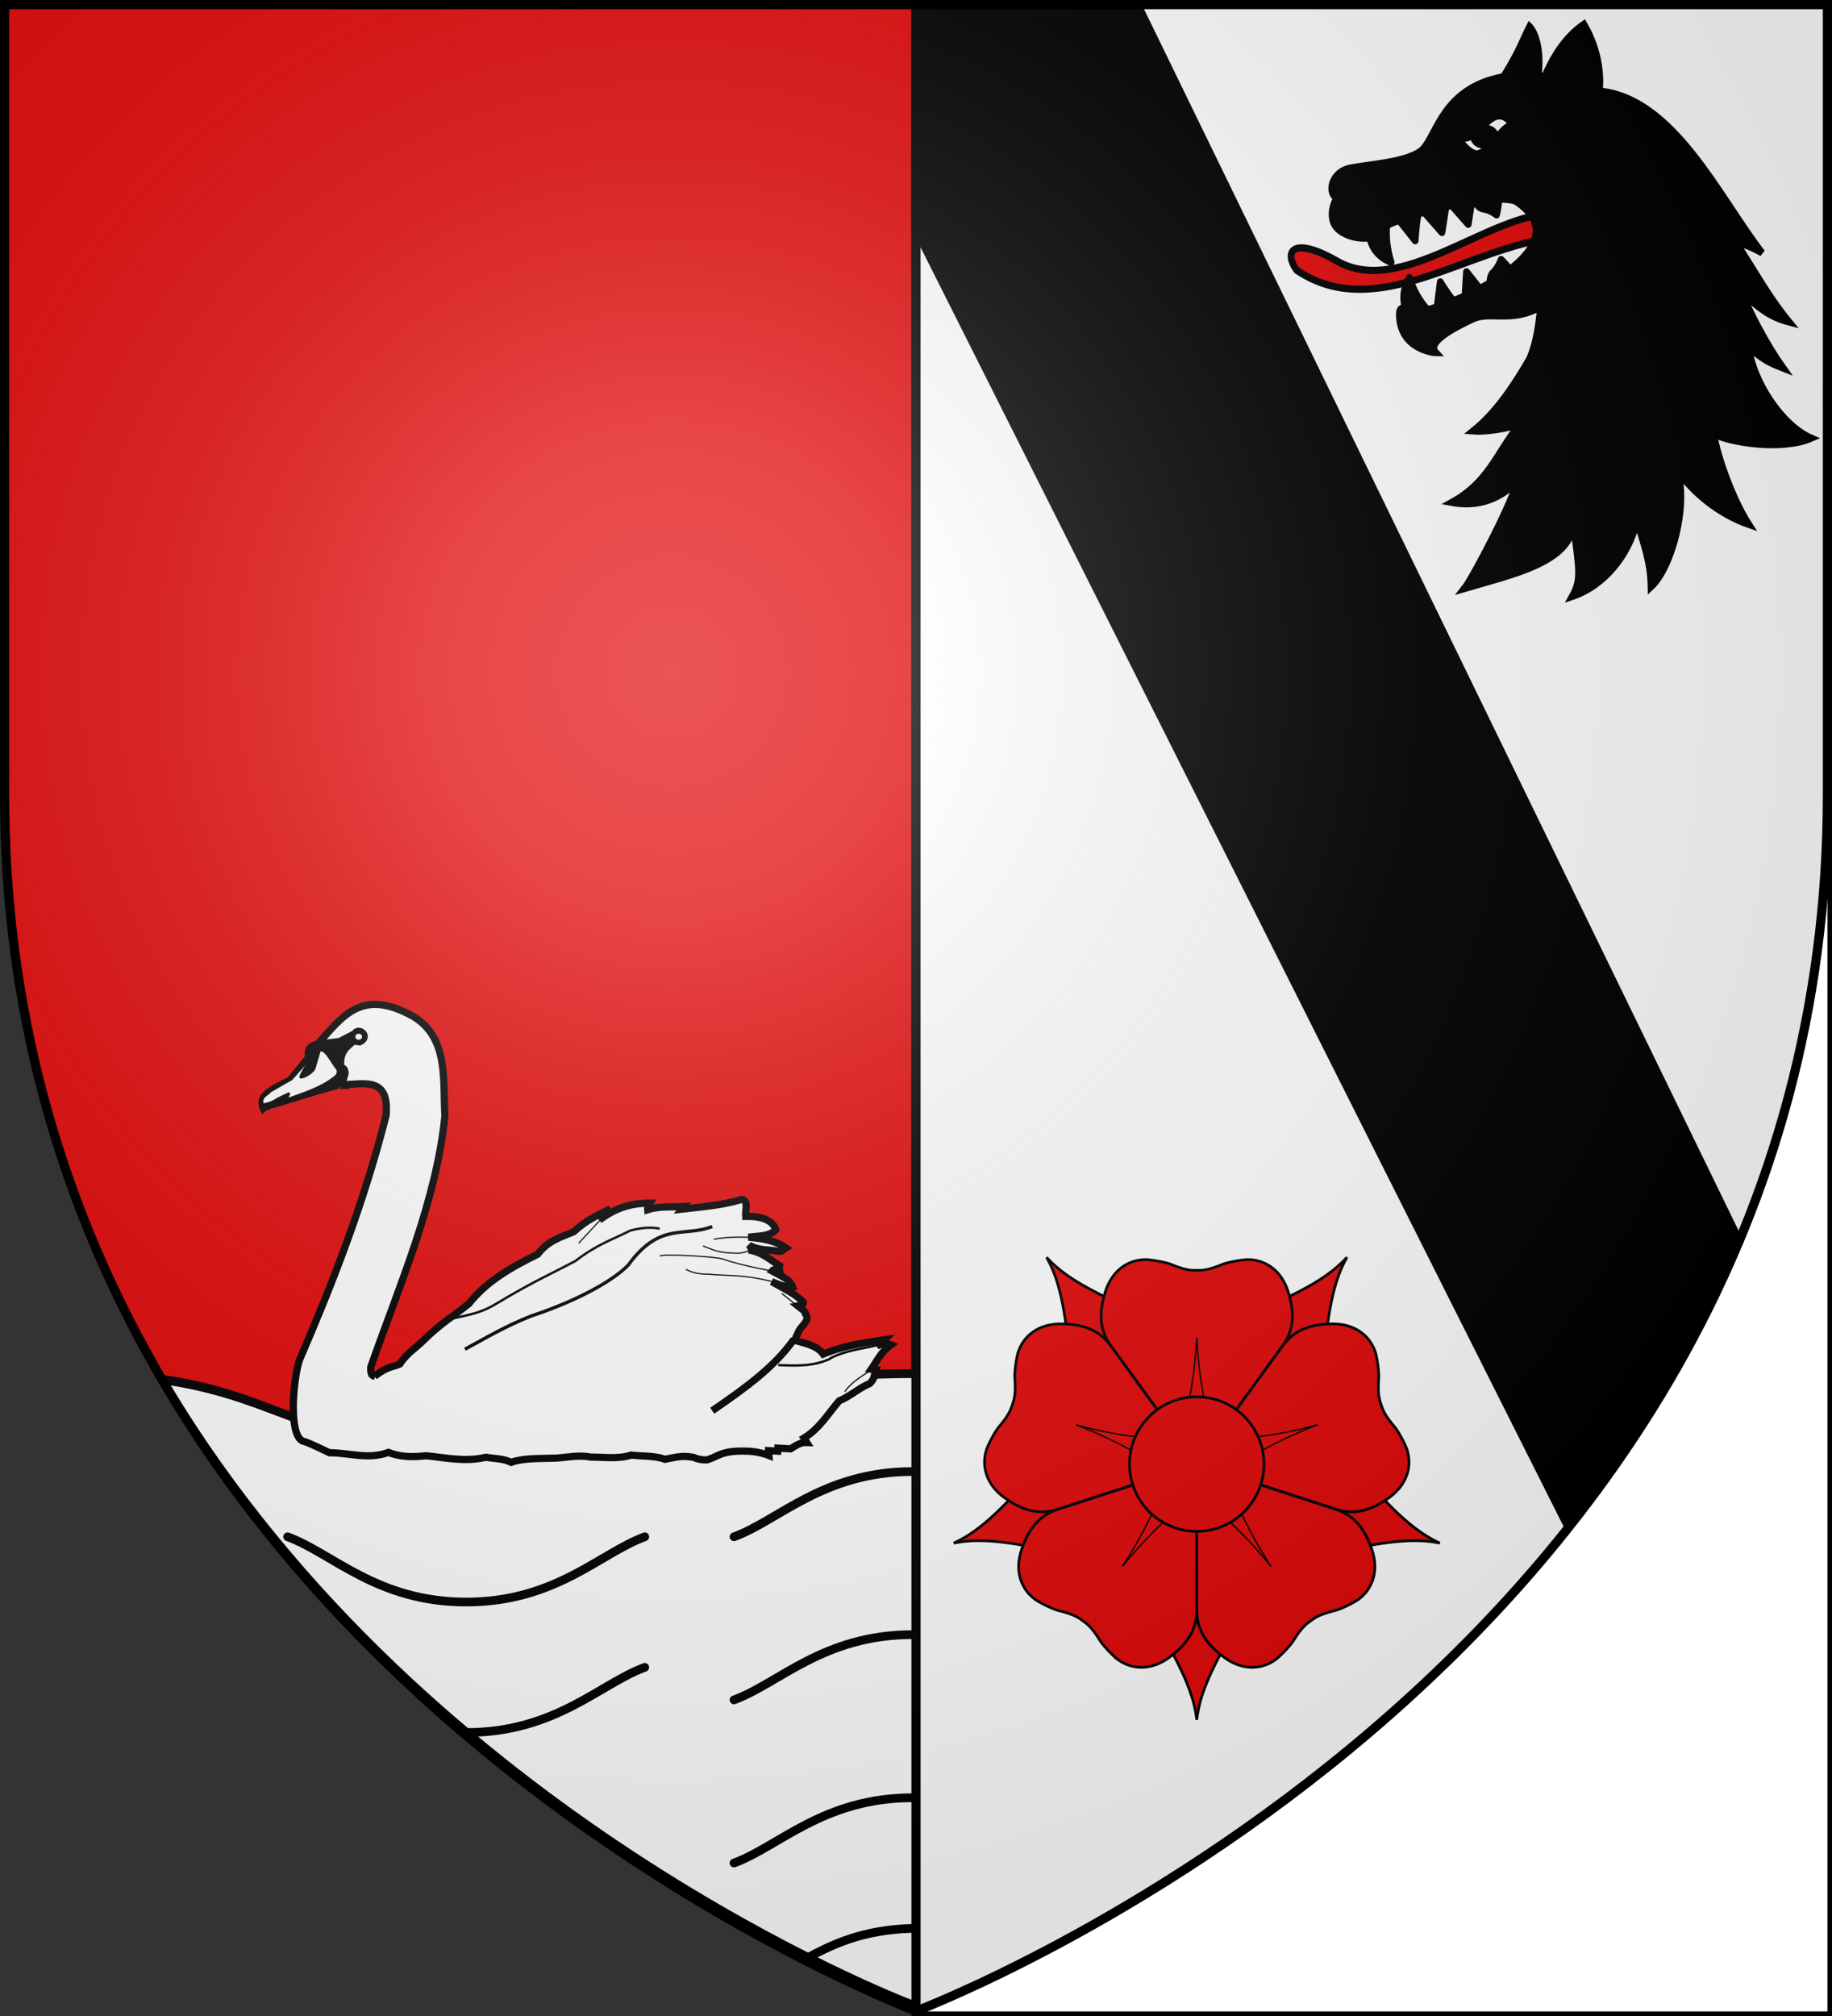 <?xml version="1.0" encoding="UTF-8" standalone="no"?>
<svg
   width="600"
   height="660"
   viewBox="-300 -300 600 660"
   version="1.1"
   id="svg4595"
   xmlns:xlink="http://www.w3.org/1999/xlink"
   xmlns="http://www.w3.org/2000/svg"
   xmlns:svg="http://www.w3.org/2000/svg"
   xmlns:i="http://ns.adobe.com/AdobeIllustrator/10.0/">
  <rect x="-300" y="-300" width="600" height="660" fill="#333333" stroke="none"/>
  <defs
     id="defs4581">
    <radialGradient
       id="Gradient1"
       gradientUnits="userSpaceOnUse"
       cx="-80"
       cy="-80"
       r="405">
      <stop
         stop-color="#fff"
         stop-opacity="0.31"
         offset="0"
         id="stop4570" />
      <stop
         stop-color="#fff"
         stop-opacity="0.25"
         offset="0.19"
         id="stop4572" />
      <stop
         stop-color="#6b6b6b"
         stop-opacity="0.125"
         offset="0.6"
         id="stop4574" />
      <stop
         stop-color="#000"
         stop-opacity="0.125"
         offset="1"
         id="stop4576" />
    </radialGradient>
    <clipPath
       id="shield_cut">
      <path
         id="shield"
         d="M-298.5,-298.5 h597 v258.5 C 298.5,246.2 0,358.39 0,358.39 0,358.39 -298.5,246.2 -298.5,-40z" />
    </clipPath>
    <linearGradient
       id="linearGradient2893">
      <stop
         style="stop-color:white;stop-opacity:0.314;"
         offset="0"
         id="stop2895" />
      <stop
         id="stop2897"
         offset="0.19"
         style="stop-color:white;stop-opacity:0.251;" />
      <stop
         style="stop-color:#6b6b6b;stop-opacity:0.125;"
         offset="0.6"
         id="stop2901" />
      <stop
         style="stop-color:black;stop-opacity:0.125;"
         offset="1"
         id="stop2899" />
    </linearGradient>
    <radialGradient
       xlink:href="#linearGradient2893"
       id="radialGradient3163"
       gradientUnits="userSpaceOnUse"
       gradientTransform="matrix(1.353,0,0,1.349,-77.629,-85.747)"
       cx="221.445"
       cy="226.331"
       fx="221.445"
       fy="226.331"
       r="300" />
  </defs>
  <g
     id="layer4"
     clip-path="url(#shield_cut)"
     style="display:inline;stroke:#000000;stroke-width:3">
    <rect
       x="-300"
       y="-300"
       width="300"
       height="660"
       fill="#e20909"
       id="rect4583" />
    <rect
       y="-300"
       width="300"
       height="660"
       fill="#fcef3c"
       id="rect4585"
       style="fill:#ffffff"
       x="0" />
    <g
       transform="translate(559.562,-422.257)"
       id="g2710">
      <path
         id="g1_rose"
         stroke="#000000"
         fill="#00ff00"
         d="m -6,27 -7,36 C -5,77 -1,86 0,95 1,86 5,77 13,63 L 6,27 Z" />
      <use
         xlink:href="#g1_rose"
         transform="rotate(72)"
         id="use2688"
         x="0"
         y="0"
         width="100%"
         height="100%" />
      <use
         xlink:href="#g1_rose"
         transform="rotate(144)"
         id="use2690"
         x="0"
         y="0"
         width="100%"
         height="100%" />
      <use
         xlink:href="#g1_rose"
         transform="rotate(-144)"
         id="use2692"
         x="0"
         y="0"
         width="100%"
         height="100%" />
      <use
         xlink:href="#g1_rose"
         transform="rotate(-72)"
         id="use2694"
         x="0"
         y="0"
         width="100%"
         height="100%" />
      <g
         id="g2_rose">
        <path
           id="path2843"
           stroke="#000000"
           fill="#ff0000"
           d="m -19,-76 c -6.5,0 -12.5,4 -15,12 -2.5,8 -2.01,14 1.69,19.5 L 0,0 32.31,-44.5 C 36.01,-50 36.5,-56 34,-64 c -2.5,-8 -8.5,-12 -15,-12 -2,0 -8,1 -10,2 -5,2 -7,2 -9,2 -2,0 -4,0 -9,-2 -2,-1 -8,-2 -10,-2 z" />
        <path
           stroke="#000000"
           stroke-width="0.5"
           d="m 0,-47 c -1,20 -5,32 -7,42 H 7 C 5,-15 1,-27 0,-47 Z"
           fill="#ff0000"
           id="path2697" />
      </g>
      <use
         xlink:href="#g2_rose"
         transform="rotate(72)"
         id="use2700"
         x="0"
         y="0"
         width="100%"
         height="100%" />
      <use
         xlink:href="#g2_rose"
         transform="rotate(144)"
         id="use2702"
         x="0"
         y="0"
         width="100%"
         height="100%" />
      <use
         xlink:href="#g2_rose"
         transform="rotate(-144)"
         id="use2704"
         x="0"
         y="0"
         width="100%"
         height="100%" />
      <use
         xlink:href="#g2_rose"
         transform="rotate(-72)"
         id="use2706"
         x="0"
         y="0"
         width="100%"
         height="100%" />
      <circle
         stroke="#000000"
         r="25"
         fill="#ffff00"
         id="circle2708"
         cx="0"
         cy="0" />
    </g>
  </g>
  <g
     id="layer5">
    <g
       style="display:inline"
       id="g1890"
       transform="translate(-301.108,-302.084)">
      <g
         id="g3606"
         transform="translate(0,-0.031)">
        <g
           style="fill:#2b5df2"
           id="g3269">
          <path
             style="fill:#ffffff;fill-opacity:1;fill-rule:evenodd;stroke:none;stroke-width:2.846;stroke-linecap:butt;stroke-linejoin:miter;stroke-miterlimit:4;stroke-dasharray:none;stroke-opacity:1"
             d="m 302.031,451.812 c -1.995,-0.019 -4.061,0.007 -6.188,0.031 C 227.799,452.607 224.226,476.25 157.375,476.25 100.709,476.25 94.591,459.297 54.062,453.656 139.728,598.195 300,658.5 300,658.5 c 0,0 161.253,-60.683 246.719,-206.188 -50.847,3.188 -56.331,20.875 -117.156,20.875 -64.762,10e-6 -65.676,-20.771 -127.531,-21.375 z"
             id="path2160" />
          <g
             style="fill:#2b5df2;stroke:#ffffff;stroke-opacity:1"
             id="g3257">
            <path
               id="path6075"
               d="m 241.506,505.231 c 14.624,-5.34 29.247,-21.36 58.494,-21.36 29.247,0 43.871,16.02 58.494,21.36"
               style="fill:#ffffff;fill-opacity:1;fill-rule:evenodd;stroke:#000000;stroke-width:2.846;stroke-linecap:round;stroke-linejoin:round;stroke-miterlimit:4;stroke-dasharray:none;stroke-opacity:1" />
            <path
               id="path6077"
               d="m 241.506,612.029 c 14.624,-5.34 29.247,-21.36 58.494,-21.36 29.247,0 43.871,16.02 58.494,21.36"
               style="fill:#ffffff;fill-opacity:1;fill-rule:evenodd;stroke:#000000;stroke-width:2.846;stroke-linecap:round;stroke-linejoin:round;stroke-miterlimit:4;stroke-dasharray:none;stroke-opacity:1" />
            <path
               id="path6085"
               d="m 153.906,569.312 c 29.162,-0.046 43.773,-16.012 58.375,-21.344"
               style="fill:#ffffff;fill-opacity:1;fill-rule:evenodd;stroke:#000000;stroke-width:2.846;stroke-linecap:round;stroke-linejoin:round;stroke-miterlimit:4;stroke-dasharray:none;stroke-opacity:1" />
            <path
               id="path6089"
               d="m 241.506,558.63 c 14.624,-5.34 29.247,-21.36 58.494,-21.36 29.247,0 43.871,16.02 58.494,21.36"
               style="fill:#ffffff;fill-opacity:1;fill-rule:evenodd;stroke:#000000;stroke-width:2.846;stroke-linecap:round;stroke-linejoin:round;stroke-miterlimit:4;stroke-dasharray:none;stroke-opacity:1" />
            <path
               id="path6091"
               d="m 206.562,608.562 c 5.795,-2.448 10.132,-5.272 14.094,-7.219"
               style="fill:#2b5df2;fill-opacity:1;fill-rule:evenodd;stroke:#ffffff;stroke-width:2.846;stroke-linecap:round;stroke-linejoin:round;stroke-miterlimit:4;stroke-dasharray:none;stroke-opacity:1" />
            <path
               id="path6093"
               d="m 335.828,641.828 c -8.639,-3.718 -22.241,-8.422 -33.516,-8.422 -16.164,0 -26.63,4.164 -36.281,9.43"
               style="fill:#ffffff;fill-opacity:1;fill-rule:evenodd;stroke:#000000;stroke-width:2.846;stroke-linecap:round;stroke-linejoin:round;stroke-miterlimit:4;stroke-dasharray:none;stroke-opacity:1" />
            <path
               id="path6099"
               d="m 387.781,556.469 c 12.905,4.712 25.942,17.577 48.906,20.562"
               style="fill:#2b5df2;fill-opacity:1;fill-rule:evenodd;stroke:#ffffff;stroke-width:2.846;stroke-linecap:round;stroke-linejoin:round;stroke-miterlimit:4;stroke-dasharray:none;stroke-opacity:1" />
            <path
               id="path6101"
               d="m 387.781,601.344 c 3.112,1.136 6.247,2.807 9.5,4.656"
               style="fill:#2b5df2;fill-opacity:1;fill-rule:evenodd;stroke:#ffffff;stroke-width:2.846;stroke-linecap:round;stroke-linejoin:round;stroke-miterlimit:4;stroke-dasharray:none;stroke-opacity:1" />
            <path
               id="path6107"
               d="m 387.77,505.231 c 14.624,5.34 29.247,21.36 58.494,21.36 29.247,0 43.871,-16.02 58.494,-21.36"
               style="fill:#2b5df2;fill-opacity:1;fill-rule:evenodd;stroke:#ffffff;stroke-width:2.846;stroke-linecap:round;stroke-linejoin:round;stroke-miterlimit:4;stroke-dasharray:none;stroke-opacity:1" />
            <path
               id="path6109"
               d="m 95.298,505.231 c 14.624,5.34 29.247,21.36 58.494,21.36 29.247,0 43.871,-16.02 58.494,-21.36"
               style="fill:#ffffff;fill-opacity:1;fill-rule:evenodd;stroke:#000000;stroke-width:2.846;stroke-linecap:round;stroke-linejoin:round;stroke-miterlimit:4;stroke-dasharray:none;stroke-opacity:1" />
          </g>
          <path
             id="path3621"
             d="m 302.031,450.375 c -2.018,-0.02 -4.094,0.007 -6.219,0.031 -34.187,0.383 -52.34,6.588 -70.094,12.594 -17.753,6.006 -35.086,11.812 -68.344,11.812 -28.191,0 -43.623,-4.18 -57.219,-9.094 C 86.56,460.805 74.698,455.096 54.25,452.25 l -2.906,-0.406 1.5,2.531 C 138.817,599.434 299.5,659.844 299.5,659.844 l 0.5,0.188 0.5,-0.188 c 0,0 161.663,-60.783 247.438,-206.812 l 1.375,-2.312 -2.688,0.188 c -25.585,1.604 -39.869,6.881 -55.156,11.688 -15.288,4.807 -31.632,9.156 -61.906,9.156 -32.229,0 -48.36,-5.11 -64.406,-10.375 -16.046,-5.265 -32.038,-10.696 -63.125,-11 z m 0,2.875 c 30.769,0.3 46.153,5.572 62.219,10.844 16.066,5.271 32.78,10.531 65.312,10.531 30.55,-10e-6 47.377,-4.479 62.75,-9.312 14.738,-4.634 28.35,-9.486 51.688,-11.281 -84.77,141.935 -241.244,201.891 -244,202.938 -2.752,-1.045 -158.041,-60.542 -243.031,-201.312 18.047,2.924 29.241,8.06 42.219,12.75 13.761,4.973 29.712,9.281 58.188,9.281 33.593,0 51.493,-5.993 69.25,-12 17.757,-6.007 35.392,-12.027 69.25,-12.406 2.128,-0.024 4.183,-0.051 6.156,-0.031 z"
             style="fill:#000000;fill-opacity:1;fill-rule:evenodd;stroke:none;stroke-width:2.846;stroke-linecap:butt;stroke-linejoin:miter;stroke-miterlimit:4;stroke-dasharray:none;stroke-opacity:1" />
        </g>
        <rect
           y="0"
           x="0"
           height="660"
           width="600"
           id="rect3604"
           style="opacity:0.99;fill:none;fill-opacity:1;fill-rule:nonzero;stroke:none;stroke-width:2.846;stroke-linecap:round;stroke-linejoin:round;stroke-miterlimit:4;stroke-dasharray:none;stroke-dashoffset:0;stroke-opacity:1" />
      </g>
    </g>
    <rect
       y="-300"
       width="300"
       height="660"
       fill="#fcef3c"
       id="rect4585-1"
       style="display:inline;fill:#ffffff;stroke:#000000;stroke-width:3"
       x="-1.1444092e-05" />
  </g>
  <g
     id="layer3">
    <g
       id="g1906"
       transform="matrix(0.758,0,0,0.758,121.75,-293.175)"
       style="stroke:#000000;stroke-width:3">
      <g
         transform="rotate(69.34,646.462,155.04)"
         style="display:none;stroke:#000000;stroke-width:1;stroke-miterlimit:4;stroke-dasharray:none;stroke-opacity:1"
         id="g13514">
        <path
           d="m 441.136,584.737 c 0.914,0.749 1.802,1.259 2.099,2.409 -1.36,0.369 -3.265,4.014 -3.385,6.238 -1.503,-2.761 -0.428,-6.178 1.286,-8.647 z"
           style="fill:#ffffff;fill-opacity:1;fill-rule:evenodd;stroke:#000000;stroke-width:1;stroke-linecap:butt;stroke-linejoin:miter;stroke-miterlimit:4;stroke-dasharray:none;stroke-opacity:1"
           id="path18188" />
        <path
           d="m 443.352,590.35 c 1.692,-0.019 2.306,0.818 2.821,1.888 -1.262,0.626 -2.731,4.699 -2.417,6.904 -2.011,-2.416 -1.605,-6.037 -0.404,-8.792 z"
           style="fill:#ffffff;fill-opacity:1;fill-rule:evenodd;stroke:#000000;stroke-width:1;stroke-linecap:butt;stroke-linejoin:miter;stroke-miterlimit:4;stroke-dasharray:none;stroke-opacity:1"
           id="path18190" />
        <path
           d="m 446.465,592.819 c 1.307,0.766 2.09,0.931 3.102,1.2 -1.039,0.952 -1.437,5.96 -0.523,7.991 -2.603,-1.763 -2.968,-6.21 -2.579,-9.191 z"
           style="fill:#ffffff;fill-opacity:1;fill-rule:evenodd;stroke:#000000;stroke-width:1;stroke-linecap:butt;stroke-linejoin:miter;stroke-miterlimit:4;stroke-dasharray:none;stroke-opacity:1"
           id="path18192" />
        <path
           d="m 460.439,584.9 c -1.095,-0.203 -2.017,0.14 -3.068,0.711 0.321,1.266 -1.14,3.334 -2.71,4.49 2.666,-0.111 4.721,-2.65 5.778,-5.202 z"
           style="fill:#ffffff;fill-opacity:1;fill-rule:evenodd;stroke:#000000;stroke-width:1;stroke-linecap:butt;stroke-linejoin:miter;stroke-miterlimit:4;stroke-dasharray:none;stroke-opacity:1"
           id="path18194" />
      </g>
      <g
         id="g3992"
         transform="matrix(2.359,0,0,2.558,-687.036,-47.812)"
         style="stroke:#000000;stroke-width:1.25;stroke-miterlimit:4;stroke-dasharray:none;stroke-opacity:1">
        <path
           style="fill:#e20909;fill-opacity:1;stroke:#000000;stroke-width:1.221;stroke-linecap:round;stroke-linejoin:round;stroke-miterlimit:4;stroke-dasharray:none;stroke-opacity:1"
           i:knockout="Off"
           d="m 340.113,51.267 c -11.98,-0.222 -28.287,14.497 -40.138,7.83 -7.521,-3.901 -9.659,-1.67 -7.108,1.698 14.669,9.115 31.201,-3.867 47.542,-5.552 z"
           id="path2980" />
        <path
           style="fill:#000000;stroke:#000000;stroke-width:1.25;stroke-linecap:round;stroke-linejoin:round;stroke-miterlimit:4;stroke-dasharray:none;stroke-opacity:1"
           i:knockout="Off"
           d="m 312.968,67.539 c 0,0 -1.367,-2.413 0.522,-5.485 0,0 1.244,3.862 4.162,6.14 -1e-4,-3.81e-4 -3.432,2.237 -4.684,-0.655 z"
           id="path2984" />
        <path
           style="fill:#000000;stroke:#000000;stroke-width:1.25;stroke-linecap:round;stroke-linejoin:round;stroke-miterlimit:4;stroke-dasharray:none;stroke-opacity:1"
           i:knockout="Off"
           d="m 318.464,68.027 0.722,-5.236 c 0,0 2.417,3.757 3.727,4.249 z"
           id="path2990" />
        <polygon
           style="fill:#000000;stroke:#000000;stroke-width:3.168;stroke-linecap:round;stroke-linejoin:round;stroke-miterlimit:4;stroke-dasharray:none;stroke-opacity:1"
           i:knockout="Off"
           points="216.966,109.244 205.233,109.493 210.226,95.015 "
           id="polygon2996"
           transform="matrix(0.381,-0.104,0.104,0.381,234.005,46.742)" />
        <path
           style="fill:#000000;stroke:#000000;stroke-width:1.25;stroke-linecap:round;stroke-linejoin:round;stroke-miterlimit:4;stroke-dasharray:none;stroke-opacity:1"
           i:knockout="Off"
           d="m 328.503,64.41 c 0,0 -0.676,-2.303 0.366,-3.219 1.042,-0.916 1.446,-2.178 1.446,-2.178 0,0 2.649,2.292 2.61,3.712 l -4.234,1.622"
           id="path2998" />
        <path
           style="fill:#000000;stroke:#000000;stroke-width:1.25;stroke-linecap:round;stroke-linejoin:round;stroke-miterlimit:4;stroke-dasharray:none;stroke-opacity:1"
           i:knockout="Off"
           d="m 306.329,55.485 c 0,0 0.44,2.738 3.834,3.957 0,0 -1.441,-3.793 -0.585,-7.395 1e-4,3.82e-4 -4.078,0.396 -3.249,3.437 z"
           id="path2982" />
        <path
           style="fill:#000000;stroke:#000000;stroke-width:1.25;stroke-linecap:round;stroke-linejoin:round;stroke-miterlimit:4;stroke-dasharray:none;stroke-opacity:1"
           i:knockout="Off"
           d="m 310.831,51.401 3.748,4.389 c 0,0 0.278,-4.976 1.09,-6.116 z"
           id="path2986" />
        <path
           style="fill:#000000;stroke:#000000;stroke-width:1.25;stroke-linecap:round;stroke-linejoin:round;stroke-miterlimit:4;stroke-dasharray:none;stroke-opacity:1"
           i:knockout="Off"
           d="m 324.964,47.966 c 0,0 0.726,2.289 2.101,2.466 1.375,0.177 2.416,0.999 2.416,0.999 0,0 0.917,-3.381 0.092,-4.537 l -4.418,1.019"
           id="path2988" />
        <polygon
           style="fill:#000000;stroke:#000000;stroke-width:3.168;stroke-linecap:round;stroke-linejoin:round;stroke-miterlimit:4;stroke-dasharray:none;stroke-opacity:1"
           i:knockout="Off"
           points="209.666,62.735 196.935,63.234 203.675,75.715 "
           id="polygon2992"
           transform="matrix(0.381,-0.104,0.104,0.381,234.005,46.742)" />
        <polygon
           style="fill:#000000;stroke:#000000;stroke-width:3.168;stroke-linecap:round;stroke-linejoin:round;stroke-miterlimit:4;stroke-dasharray:none;stroke-opacity:1"
           i:knockout="Off"
           points="222.354,62.563 209.623,63.063 216.363,75.544 "
           id="polygon2994"
           transform="matrix(0.381,-0.104,0.104,0.381,234.005,46.742)" />
        <path
           id="path4571"
           d="m 345.469,19.281 c -3.703,2.325 -5.959,6.142 -7.188,8.875 -0.331,-0.104 -0.697,-0.205 -1.125,-0.281 0.709,-6.162 -1.625,-8.219 -1.625,-8.219 0,0 -0.432,0.763 -1.625,3.188 -1.193,2.424 -3.156,5.281 -3.156,5.281 -0.698,0.137 -1.427,0.286 -2.219,0.5 -9.558,2.604 -10.235,10.31 -13.031,12.125 -2.797,1.815 -8.88,2.148 -12.656,2.781 -3.777,0.634 -4.365,4.36 -2.594,5.062 -0.299,0.402 -1.251,1.975 -0.75,3.812 0.82,3.011 6.841,3.489 7.25,2.531 1.087,-2.544 21.689,-7.532 26.242,-5.795 12.573,7.634 -10.028,17.408 -18.617,18.92 -2.237,0.441 -1.75,-0.875 -1.75,-0.875 0,0 -0.923,-0.245 -0.938,0.938 -0.076,6.185 6.687,6.594 6.688,6.594 -1.851,-1.852 3.713,-4.364 6.719,-5.688 3.006,-1.324 6.849,0.468 11.5,-1.625 0.317,-0.014 0.627,-0.065 0.938,-0.094 -0.389,2.918 -0.748,5.848 -2.062,8.531 -2.798,4.449 -6.026,8.953 -10.25,12.094 2.041,0.153 5.984,-0.335 8.469,-1.156 -4.376,5.224 -5.765,9.854 -12.375,13.219 3.972,0.684 8.365,-0.077 11.844,-3.531 -0.307,2.692 -8.017,16.258 -9.562,18.062 8.778,-2.387 19.288,-4.384 19.969,-10.812 0.998,7.566 1.563,9.21 -0.219,12.156 5.814,-1.805 10.37,-6.899 11.875,-12.781 1.294,4.306 2.483,6.923 2.562,11.156 3.802,-3.258 6.796,-13.618 4.875,-19.594 2.786,3.615 7.441,7.258 13.031,9.062 -2.815,-4.041 -5.553,-10.82 -6.438,-15.281 2.921,1.421 12.411,2.867 17.844,0.719 -5.523,-2.213 -10.833,-9.966 -11.375,-15.406 2.49,2.162 3.89,2.7 6.25,3.562 -2.872,-3.709 -6.258,-9.553 -7.438,-12.594 3.472,2.756 5.044,3.947 8.531,4.812 C 378.838,64.763 376.244,60.034 373.219,56 c 1.267,0.239 3.613,1.138 4.906,1.875 -7.76,-9.205 -16.192,-26.177 -29.812,-27.312 0.713,-6.34 -2.844,-11.281 -2.844,-11.281 z"
           style="fill:#000000;fill-opacity:1;fill-rule:evenodd;stroke:#000000;stroke-width:1.221;stroke-linecap:butt;stroke-linejoin:miter;stroke-miterlimit:4;stroke-dasharray:none;stroke-opacity:1" />
        <path
           style="fill:none;stroke:#000000;stroke-width:1.25;stroke-linecap:round;stroke-linejoin:round;stroke-miterlimit:4;stroke-dasharray:none;stroke-opacity:1"
           i:knockout="Off"
           d="m 330.763,28.114 c 2.817,-0.551 4.899,-0.509 6.381,-0.245"
           id="path3018" />
        <path
           style="fill:none;stroke:#000000;stroke-width:1.25;stroke-linecap:round;stroke-linejoin:round;stroke-miterlimit:4;stroke-dasharray:none;stroke-opacity:1"
           i:knockout="Off"
           d="m 303.695,46.198 c 0,0 -1.661,3.085 -3.432,2.383"
           id="path3020" />
        <path
           style="fill:none;stroke:#000000;stroke-width:1.25;stroke-linecap:round;stroke-linejoin:round;stroke-miterlimit:4;stroke-dasharray:none;stroke-opacity:1"
           i:knockout="Off"
           d="m 344.897,25.893 c 0,0 1.135,4.167 -0.426,7.62"
           id="path3022" />
        <path
           style="fill:none;stroke:#000000;stroke-width:1.25;stroke-linecap:round;stroke-linejoin:round;stroke-miterlimit:4;stroke-dasharray:none;stroke-opacity:1"
           i:knockout="Off"
           d="m 337.064,31.449 c 0,0 0.357,-1.392 1.218,-3.305"
           id="path3024" />
        <path
           style="fill:none;stroke:#000000;stroke-width:1.25;stroke-linecap:round;stroke-linejoin:round;stroke-miterlimit:4;stroke-dasharray:none;stroke-opacity:1"
           i:knockout="Off"
           d="m 336.599,67.411 c 5.215,-2.144 10.89,-5.159 13.148,-11.678"
           id="path3042" />
        <path
           style="fill:none;stroke:#000000;stroke-width:1.25;stroke-linecap:round;stroke-linejoin:round;stroke-miterlimit:4;stroke-dasharray:none;stroke-opacity:1"
           i:knockout="Off"
           d="m 348.316,30.55 c -0.172,1.53 -0.593,3.143 -1.373,4.789"
           id="path3044" />
        <g
           transform="matrix(0.453,0,0,0.453,216.572,-53.237)"
           id="g5091"
           style="fill:#ffffff;fill-opacity:1;stroke:#000000;stroke-width:2.76;stroke-miterlimit:4;stroke-dasharray:none;stroke-opacity:1">
          <g
             style="stroke:#000000;stroke-width:2.76;stroke-miterlimit:4;stroke-dasharray:none;stroke-opacity:1"
             id="g6155"
             transform="translate(2,2)">
            <path
               id="path6227"
               style="color:#000000;display:inline;overflow:visible;visibility:visible;fill:#ffffff;fill-opacity:1;fill-rule:evenodd;stroke:#000000;stroke-width:2.76;stroke-linecap:butt;stroke-linejoin:miter;stroke-miterlimit:4;stroke-dasharray:none;stroke-dashoffset:0;stroke-opacity:1;marker:none"
               d="m 230.087,198.512 c 9.097,8.509 14.272,-14.432 23.679,-3.189 -5.727,1.75 -8.559,10.41 -14.579,11.138 -3.624,-0.569 -6.667,-4.657 -9.099,-7.95 z" />
            <path
               id="path4120"
               style="fill:#000000;fill-opacity:1;stroke:#000000;stroke-width:2.76;stroke-miterlimit:4;stroke-dasharray:none;stroke-opacity:1"
               d="m 246.858,199.97 c 4e-5,1.719 -1.966,3.115 -4.4,3.125 -2.434,0.01 -4.422,-1.371 -4.449,-3.09 -0.027,-1.719 1.916,-3.131 4.35,-3.16 2.434,-0.029 4.444,1.336 4.498,3.054 l -4.424,0.07 h 4.425 z" />
          </g>
        </g>
      </g>
      <g
         style="fill:#ffffff;fill-opacity:1;stroke:#000000;stroke-width:4.871;stroke-miterlimit:4;stroke-dasharray:none;stroke-opacity:1"
         id="g2827"
         transform="matrix(0.611,0,0,0.65,317.177,-231.218)">
        <g
           style="fill:#ffffff;fill-opacity:1;stroke:#000000;stroke-width:4.871;stroke-miterlimit:4;stroke-dasharray:none;stroke-opacity:1"
           id="g2832">
          <g
             style="fill:#ffffff;fill-opacity:1;stroke:#000000;stroke-width:4.871;stroke-miterlimit:4;stroke-dasharray:none;stroke-opacity:1"
             id="g4654" />
        </g>
      </g>
      <g
         transform="matrix(0.207,0,0,0.225,361.49,129.841)"
         id="g2377"
         style="fill:#ffffff;fill-opacity:1;stroke:#000000;stroke-width:14.227;stroke-miterlimit:4;stroke-dasharray:none;stroke-opacity:1" />
      <g
         transform="matrix(0.207,0,0,0.225,361.49,129.841)"
         style="display:inline;fill:#ffffff;fill-opacity:1;stroke:#000000;stroke-width:14.227;stroke-miterlimit:4;stroke-dasharray:none;stroke-opacity:1"
         id="g2414" />
      <g
         transform="matrix(0.207,0,0,0.225,361.49,129.841)"
         style="display:inline;fill:#ffffff;fill-opacity:1;stroke:#000000;stroke-width:14.227;stroke-miterlimit:4;stroke-dasharray:none;stroke-opacity:1"
         id="g2416" />
      <g
         id="layer6"
         transform="matrix(0.313,0,0,0.313,72.04,177.934)" />
      <g
         id="g7520"
         transform="matrix(0.313,0,0,0.313,71.714,154.319)" />
      <g
         id="g2984"
         transform="matrix(0.732,-0.101,0.093,0.794,29.642,455.958)"
         style="display:inline;fill:#ffffff;fill-opacity:1;stroke:#000000;stroke-width:3.995;stroke-miterlimit:4;stroke-dasharray:none;stroke-opacity:1" />
      <g
         id="g7140"
         transform="matrix(0.732,-0.101,0.093,0.794,21.858,396.15)"
         style="display:inline;fill:#ffffff;fill-opacity:1;stroke:#000000;stroke-width:3.995;stroke-miterlimit:4;stroke-dasharray:none;stroke-opacity:1" />
      <g
         id="g9885"
         transform="matrix(-0.804,0.176,0.162,0.872,1392.378,277.358)"
         style="fill:#ffffff;fill-opacity:1;stroke:#000000;stroke-width:3.593;stroke-miterlimit:4;stroke-dasharray:none;stroke-opacity:1" />
      <g
         id="g9997"
         transform="matrix(0.331,-0.046,0.042,0.359,492.355,714.491)"
         style="fill:#ffffff;fill-opacity:1;stroke:#000000;stroke-width:8.832;stroke-miterlimit:4;stroke-dasharray:none;stroke-opacity:1" />
      <path
         style="fill:#000000;fill-opacity:1;fill-rule:nonzero"
         d="m 98.367,18.844 c 1.086,-1.865 2.989,-5.531 4.23,-8.146 l 2.255,-4.755 0.991,3.467 c 0.545,1.907 1.019,5.32 1.053,7.585 l 0.061,4.117 h -3.933 c -2.163,0 -4.54,0.253 -5.282,0.561 -1.072,0.446 -0.943,-0.137 0.625,-2.829 v 0 z"
         id="path3322" />
      <path
         style="fill:none;stroke:#000000;stroke-width:0.5;stroke-miterlimit:4;stroke-dasharray:none;stroke-opacity:1"
         d="m 85.194,57.782 c 1.194,-0.809 4.15,-3.447 6.569,-5.863 2.419,-2.416 5.26,-4.993 6.313,-5.726 l 1.915,-1.333 -3.347,-2.874 c -4.227,-3.629 -6.357,-3.293 -13.995,2.209 -4.594,3.309 -5.962,3.895 -8.182,3.505 -1.466,-0.258 -2.877,-0.097 -3.136,0.357 -1.302,2.284 6.861,11.196 10.256,11.196 0.79,0 2.414,-0.662 3.608,-1.47 z M 127.528,36.972 c 2.789,-4.614 1.514,-21.699 -1.47,-19.7 -0.39,0.261 -0.718,3.475 -0.728,7.142 -0.012,3.667 -0.348,8.206 -0.751,10.086 -1.128,5.273 0.454,6.599 2.949,2.472 z"
         id="path3326" />
    </g>
    <g
       id="g3200"
       transform="matrix(-0.785,-0.044,-0.044,0.785,241.262,-250.363)"
       style="stroke:#000000;stroke-width:3">
      <path
         id="path2396"
         d="m 503.056,538.952 c 1.416,-0.16 1.772,-1.734 1.768,-3.788 -10.166,-35.163 -23.29,-70.014 -25.001,-106.066 1.75,-14.867 0.16,-32.564 15.479,-40.646 22.202,-10.859 29.376,1.625 39.069,13.624 l -11.112,16.415 c -8.888,-0.702 -19.602,-4.709 -18.94,11.869 7.512,38.254 18.552,71.412 30.305,103.541 2.346,8.75 2.902,33.335 -4.041,33.84 -1.126,0.082 -10.607,4.041 -10.607,4.041 -8.165,-0.505 -16.072,2.091 -24.496,-1.515 -4.701,1.594 -10.006,1.526 -15.657,0.505 -8.242,0.345 -16.316,1.778 -25.001,-0.758 -3.536,0.427 -7.071,0.033 -10.607,1.515 -5.114,-2.129 -11.978,-2.217 -18.435,-2.778 -4.826,-0.587 -9.783,-1.962 -14.395,-1.263 -5.708,-0.318 -11.646,0.284 -16.92,-1.768 -4.743,0.264 -9.839,-0.356 -14.16,0.964 -4.501,-1.118 -7.13,-2.121 -11.851,-1.469 -1.403,0.589 -3.201,0.882 -5.556,0.758 -4.673,-1.631 -5.65,-4.186 -15.405,-4.546 -3.98,-0.24 -7.324,0.315 -10.354,1.263 l 0.253,-2.02 h -3.788 v -1.263 h -5.303 c -1.986,-1.416 -3.892,-2.991 -6.566,-3.03 l 1.263,-1.768 c -6.276,-4.307 -9.441,-10.687 -13.788,-16.28 -4.844,-2.385 -7.751,-5.702 -12.35,-7.964 -2.196,-2.359 -1.461,-3.881 -2.147,-5.808 l 1.894,-0.126 c -2.212,-3.614 -3.613,-7.43 -7.576,-10.607 1.936,-0.6 3.872,-0.42 5.808,0.884 l -2.778,-2.778 c 8.221,1.731 16.424,3.287 24.875,7.324 2.614,-3.315 7.574,-4.025 12.248,-5.051 l -1.641,-4.167 c -1.18,-2.357 -4.515,-4.714 -2.273,-7.071 0.066,-1.231 2.026,-2.146 3.409,-3.157 -3.275,-0.842 -2.433,-1.684 -1.263,-2.525 3.106,-2.683 8.225,-4.694 12.627,-6.945 -3.275,1.164 -6.498,2.239 -8.839,1.768 1.258,-3.274 5.475,-4.476 8.965,-6.187 -0.845,-1.206 -2.098,-0.367 -3.157,-0.505 l 0.253,-1.389 h -1.136 c 4.601,-2.203 7.853,-5.588 14.142,-6.313 l -1.136,-0.379 1.136,-1.641 c -4.167,2.146 -8.334,1.282 -12.501,1.894 -1.743,-0.139 -1.884,-1.078 -2.778,-1.641 4.393,-2.77 9.978,-3.355 15.784,-3.536 -4.119,-0.796 -8.893,-0.774 -11.238,-3.788 1.724,-4.041 6.401,-5.275 12.879,-4.798 0.377,-2.627 -1.01,-6.883 2.147,-6.945 7.534,2.821 16.184,3.965 24.622,5.43 l -0.758,-1.136 c 4.967,0.591 9.933,0.283 14.9,2.147 0.242,-1.463 -0.468,-1.973 -0.884,-2.778 7.684,0.363 14.347,2.779 20.708,8.207 l -4.293,-4.925 c 4.882,2.858 9.765,5.229 14.647,10.354 5.05,2.572 10.368,4.07 14.521,10.228 10.546,5.953 20.613,12.385 27.4,22.097 6.312,5.764 11.193,8.664 18.94,17.299 2.82,3.014 5.64,4.764 8.46,9.47 3.254,1.676 4.863,1.05 10.228,5.682 z"
         style="fill:#ffffff;fill-opacity:1;fill-rule:evenodd;stroke:#000000;stroke-width:3;stroke-linecap:butt;stroke-linejoin:miter;stroke-miterlimit:4;stroke-dasharray:none;stroke-opacity:1" />
      <path
         id="path2398"
         d="m 524.018,418.791 c 0.945,-0.707 27.778,9.9 28.839,9.821 0.893,0.792 1.786,0.675 2.679,1.518 1.908,-3.714 -0.461,-6.012 -3.929,-8.482 L 545,417.719 537.857,407.898 c 0.623,-2.343 0.68,-4.545 -3.393,-5.714 l -9.107,-1.607 -6.071,-3.571 c -1.419,-3.028 -6.744,0.731 -2.321,3.214 l 2.679,-0.179 c 2.401,2.672 5.629,4.241 4.643,11.429 -1.401,-0.091 -1.735,0.884 -1.964,1.964 0.287,1.783 1.003,5.002 1.696,5.357 z"
         style="fill:#000000;fill-rule:evenodd;stroke:#000000;stroke-width:3;stroke-linecap:butt;stroke-linejoin:miter;stroke-miterlimit:4;stroke-dasharray:none;stroke-opacity:1" />
      <ellipse
         transform="matrix(0.269,0,0,0.207,378.557,315.908)"
         id="path2400"
         style="fill:#ffffff;fill-opacity:1;stroke:#ffffff;stroke-width:3;stroke-linecap:round;stroke-linejoin:round;stroke-miterlimit:4;stroke-dasharray:none;stroke-opacity:1"
         cx="516.696"
         cy="397.228"
         rx="3.686"
         ry="4.624" />
      <path
         id="path3172"
         d="m 533.482,404.773 c -2.649,-1.11 -5.298,4.86 -7.946,7.411 -0.289,1.101 -0.373,2.202 0.982,3.304 5.579,4.982 12.581,7.401 19.286,10.357 -0.026,-0.863 -0.078,-1.726 -0.804,-2.589 8.53,4.407 4.907,3.586 10.804,5.446 1.506,-3.26 -1.588,-4.143 -2.857,-5.893 l -8.482,-5.536 -8.75,-11.161 c 0.055,0.061 6.379,11.051 4.821,10.179 -1.751,0.124 -5.389,-3.233 -5.268,-3.929 z"
         style="fill:#ffffff;fill-rule:evenodd;stroke:#000000;stroke-width:1px;stroke-linecap:butt;stroke-linejoin:miter;stroke-opacity:1" />
      <path
         id="path3174"
         d="m 361.786,545.398 c -12.34,-9.596 -24.634,-19.22 -32.321,-31.607"
         style="fill:none;fill-rule:evenodd;stroke:#000000;stroke-width:3;stroke-linecap:butt;stroke-linejoin:miter;stroke-miterlimit:4;stroke-dasharray:none;stroke-opacity:1" />
      <path
         id="path3176"
         d="m 313.75,520.934 c 7.202,3.84 14.405,3.787 21.607,3.929"
         style="fill:none;fill-rule:evenodd;stroke:#000000;stroke-width:1;stroke-linecap:butt;stroke-linejoin:miter;stroke-miterlimit:4;stroke-dasharray:none;stroke-opacity:1" />
      <path
         id="path3178"
         d="m 294.286,514.148 c 6.607,2.079 13.214,2.905 19.821,6.786"
         style="fill:none;fill-rule:evenodd;stroke:#000000;stroke-width:1;stroke-linecap:butt;stroke-linejoin:miter;stroke-miterlimit:4;stroke-dasharray:none;stroke-opacity:1" />
      <path
         id="path3180"
         d="m 466.071,525.576 c -8.389,-5.119 -15.743,-10.238 -26.786,-15.357 C 419.394,502.362 405.373,493.076 400,486.648 387.889,467.879 377.337,474.04 366.071,468.791"
         style="fill:none;fill-rule:evenodd;stroke:#000000;stroke-width:1.4;stroke-linecap:butt;stroke-linejoin:miter;stroke-miterlimit:4;stroke-dasharray:none;stroke-opacity:1" />
      <path
         id="path3182"
         d="m 473.929,513.791 c -6.356,-2.282 -12.084,-2.679 -19.286,-7.5 -15.483,-10.541 -22.092,-13.688 -32.5,-20 -8.867,-7.616 -14.994,-9.75 -22.143,-13.929 -4.048,-1.229 -8.095,-2.088 -12.143,-1.429"
         style="fill:none;fill-rule:evenodd;stroke:#000000;stroke-width:1;stroke-linecap:butt;stroke-linejoin:miter;stroke-miterlimit:4;stroke-dasharray:none;stroke-opacity:1" />
      <path
         id="path3186"
         d="m 339.79,490.339 c 12.429,-2.458 18.105,-1.279 26.643,-1.641 3.493,0.23 6.775,-0.067 9.596,-1.515"
         style="fill:none;fill-rule:evenodd;stroke:#000000;stroke-width:0.5;stroke-linecap:butt;stroke-linejoin:miter;stroke-miterlimit:4;stroke-dasharray:none;stroke-opacity:1" />
      <path
         id="path3188"
         d="m 339.916,485.919 c -1.268,0.221 14.193,-1.7 20.708,-3.788 3.101,-0.994 26.704,-0.872 26.517,0.253"
         style="fill:none;fill-rule:evenodd;stroke:#000000;stroke-width:0.5;stroke-linecap:butt;stroke-linejoin:miter;stroke-miterlimit:4;stroke-dasharray:none;stroke-opacity:1" />
      <path
         id="path3190"
         d="m 349.892,477.838 c 2.157,0.878 3.38,1.634 7.197,1.515 6.288,0.204 8.952,-1.203 12.374,-2.273"
         style="fill:none;fill-rule:evenodd;stroke:#000000;stroke-width:0.5;stroke-linecap:butt;stroke-linejoin:miter;stroke-miterlimit:4;stroke-dasharray:none;stroke-opacity:1" />
      <path
         id="path3192"
         d="m 350.523,472.408 c 4.234,0.177 8.148,0.17 14.647,1.641"
         style="fill:none;fill-rule:evenodd;stroke:#000000;stroke-width:0.5;stroke-linecap:butt;stroke-linejoin:miter;stroke-miterlimit:4;stroke-dasharray:none;stroke-opacity:1" />
      <path
         id="path3194"
         d="m 328.931,499.682 6.692,-4.672"
         style="fill:none;fill-rule:evenodd;stroke:#000000;stroke-width:0.5;stroke-linecap:butt;stroke-linejoin:miter;stroke-miterlimit:4;stroke-dasharray:none;stroke-opacity:1" />
      <path
         id="path3196"
         d="m 412.647,468.494 8.586,10.354"
         style="fill:none;fill-rule:evenodd;stroke:#000000;stroke-width:0.5;stroke-linecap:butt;stroke-linejoin:miter;stroke-miterlimit:4;stroke-dasharray:none;stroke-opacity:1" />
      <path
         id="path3198"
         d="m 296.48,524.557 c 3.713,2.987 7.826,5.307 10.607,9.849"
         style="fill:none;fill-rule:evenodd;stroke:#000000;stroke-width:0.5;stroke-linecap:butt;stroke-linejoin:miter;stroke-miterlimit:4;stroke-dasharray:none;stroke-opacity:1" />
    </g>
    <g
       transform="matrix(0.881,0,0,0.881,91.949,179.324)"
       id="g2814"
       style="fill:#e20909">
      <path
         id="g1_rose-0"
         stroke="#000000"
         fill="#00ff00"
         d="m -6,27 -7,36 C -5,77 -1,86 0,95 1,86 5,77 13,63 L 6,27 Z"
         style="fill:#e20909" />
      <use
         xlink:href="#g1_rose-0"
         transform="rotate(72)"
         id="use2792"
         x="0"
         y="0"
         width="100%"
         height="100%"
         style="fill:#e20909" />
      <use
         xlink:href="#g1_rose-0"
         transform="rotate(144)"
         id="use2794"
         x="0"
         y="0"
         width="100%"
         height="100%"
         style="fill:#e20909" />
      <use
         xlink:href="#g1_rose-0"
         transform="rotate(-144)"
         id="use2796"
         x="0"
         y="0"
         width="100%"
         height="100%"
         style="fill:#e20909" />
      <use
         xlink:href="#g1_rose-0"
         transform="rotate(-72)"
         id="use2798"
         x="0"
         y="0"
         width="100%"
         height="100%"
         style="fill:#e20909" />
      <g
         id="g2_rose-3"
         style="fill:#e20909">
        <path
           id="path2843-9"
           stroke="#000000"
           fill="#ff0000"
           d="m -19,-76 c -6.5,0 -12.5,4 -15,12 -2.5,8 -2.01,14 1.69,19.5 L 0,0 32.31,-44.5 C 36.01,-50 36.5,-56 34,-64 c -2.5,-8 -8.5,-12 -15,-12 -2,0 -8,1 -10,2 -5,2 -7,2 -9,2 -2,0 -4,0 -9,-2 -2,-1 -8,-2 -10,-2 z"
           style="fill:#e20909" />
        <path
           stroke="#000000"
           stroke-width="0.5"
           d="m 0,-47 c -1,20 -5,32 -7,42 H 7 C 5,-15 1,-27 0,-47 Z"
           fill="#ff0000"
           id="path2801"
           style="fill:#e20909" />
      </g>
      <use
         xlink:href="#g2_rose-3"
         transform="rotate(72)"
         id="use2804"
         x="0"
         y="0"
         width="100%"
         height="100%"
         style="fill:#e20909" />
      <use
         xlink:href="#g2_rose-3"
         transform="rotate(144)"
         id="use2806"
         x="0"
         y="0"
         width="100%"
         height="100%"
         style="fill:#e20909" />
      <use
         xlink:href="#g2_rose-3"
         transform="rotate(-144)"
         id="use2808"
         x="0"
         y="0"
         width="100%"
         height="100%"
         style="fill:#e20909" />
      <use
         xlink:href="#g2_rose-3"
         transform="rotate(-72)"
         id="use2810"
         x="0"
         y="0"
         width="100%"
         height="100%"
         style="fill:#e20909" />
      <circle
         stroke="#000000"
         r="25"
         fill="#ffff00"
         id="circle2812"
         cx="0"
         cy="0"
         style="fill:#e20909" />
    </g>
    <path
       d="m -0.351,-298.351 v 73.099 L 213.02,199.024 c 19.904,-25.74 40.472,-57.803 56.828,-92.599 L 72.747,-298.351 Z"
       style="fill:#000000;stroke:#000000;stroke-width:2.297"
       id="path2962" />
  </g>
  <g
     id="layer2"
     style="display:inline">
    <use
       xlink:href="#shield"
       fill="url(#Gradient1)"
       id="use4589"
       x="0"
       y="0"
       width="100%"
       height="100%" />
  </g>
  <g
     id="layer1"
     style="display:inline">
    <use
       xlink:href="#shield"
       style="fill:none;stroke:#000000;stroke-width:3"
       id="use4592"
       x="0"
       y="0"
       width="100%"
       height="100%" />
  </g>
</svg>
